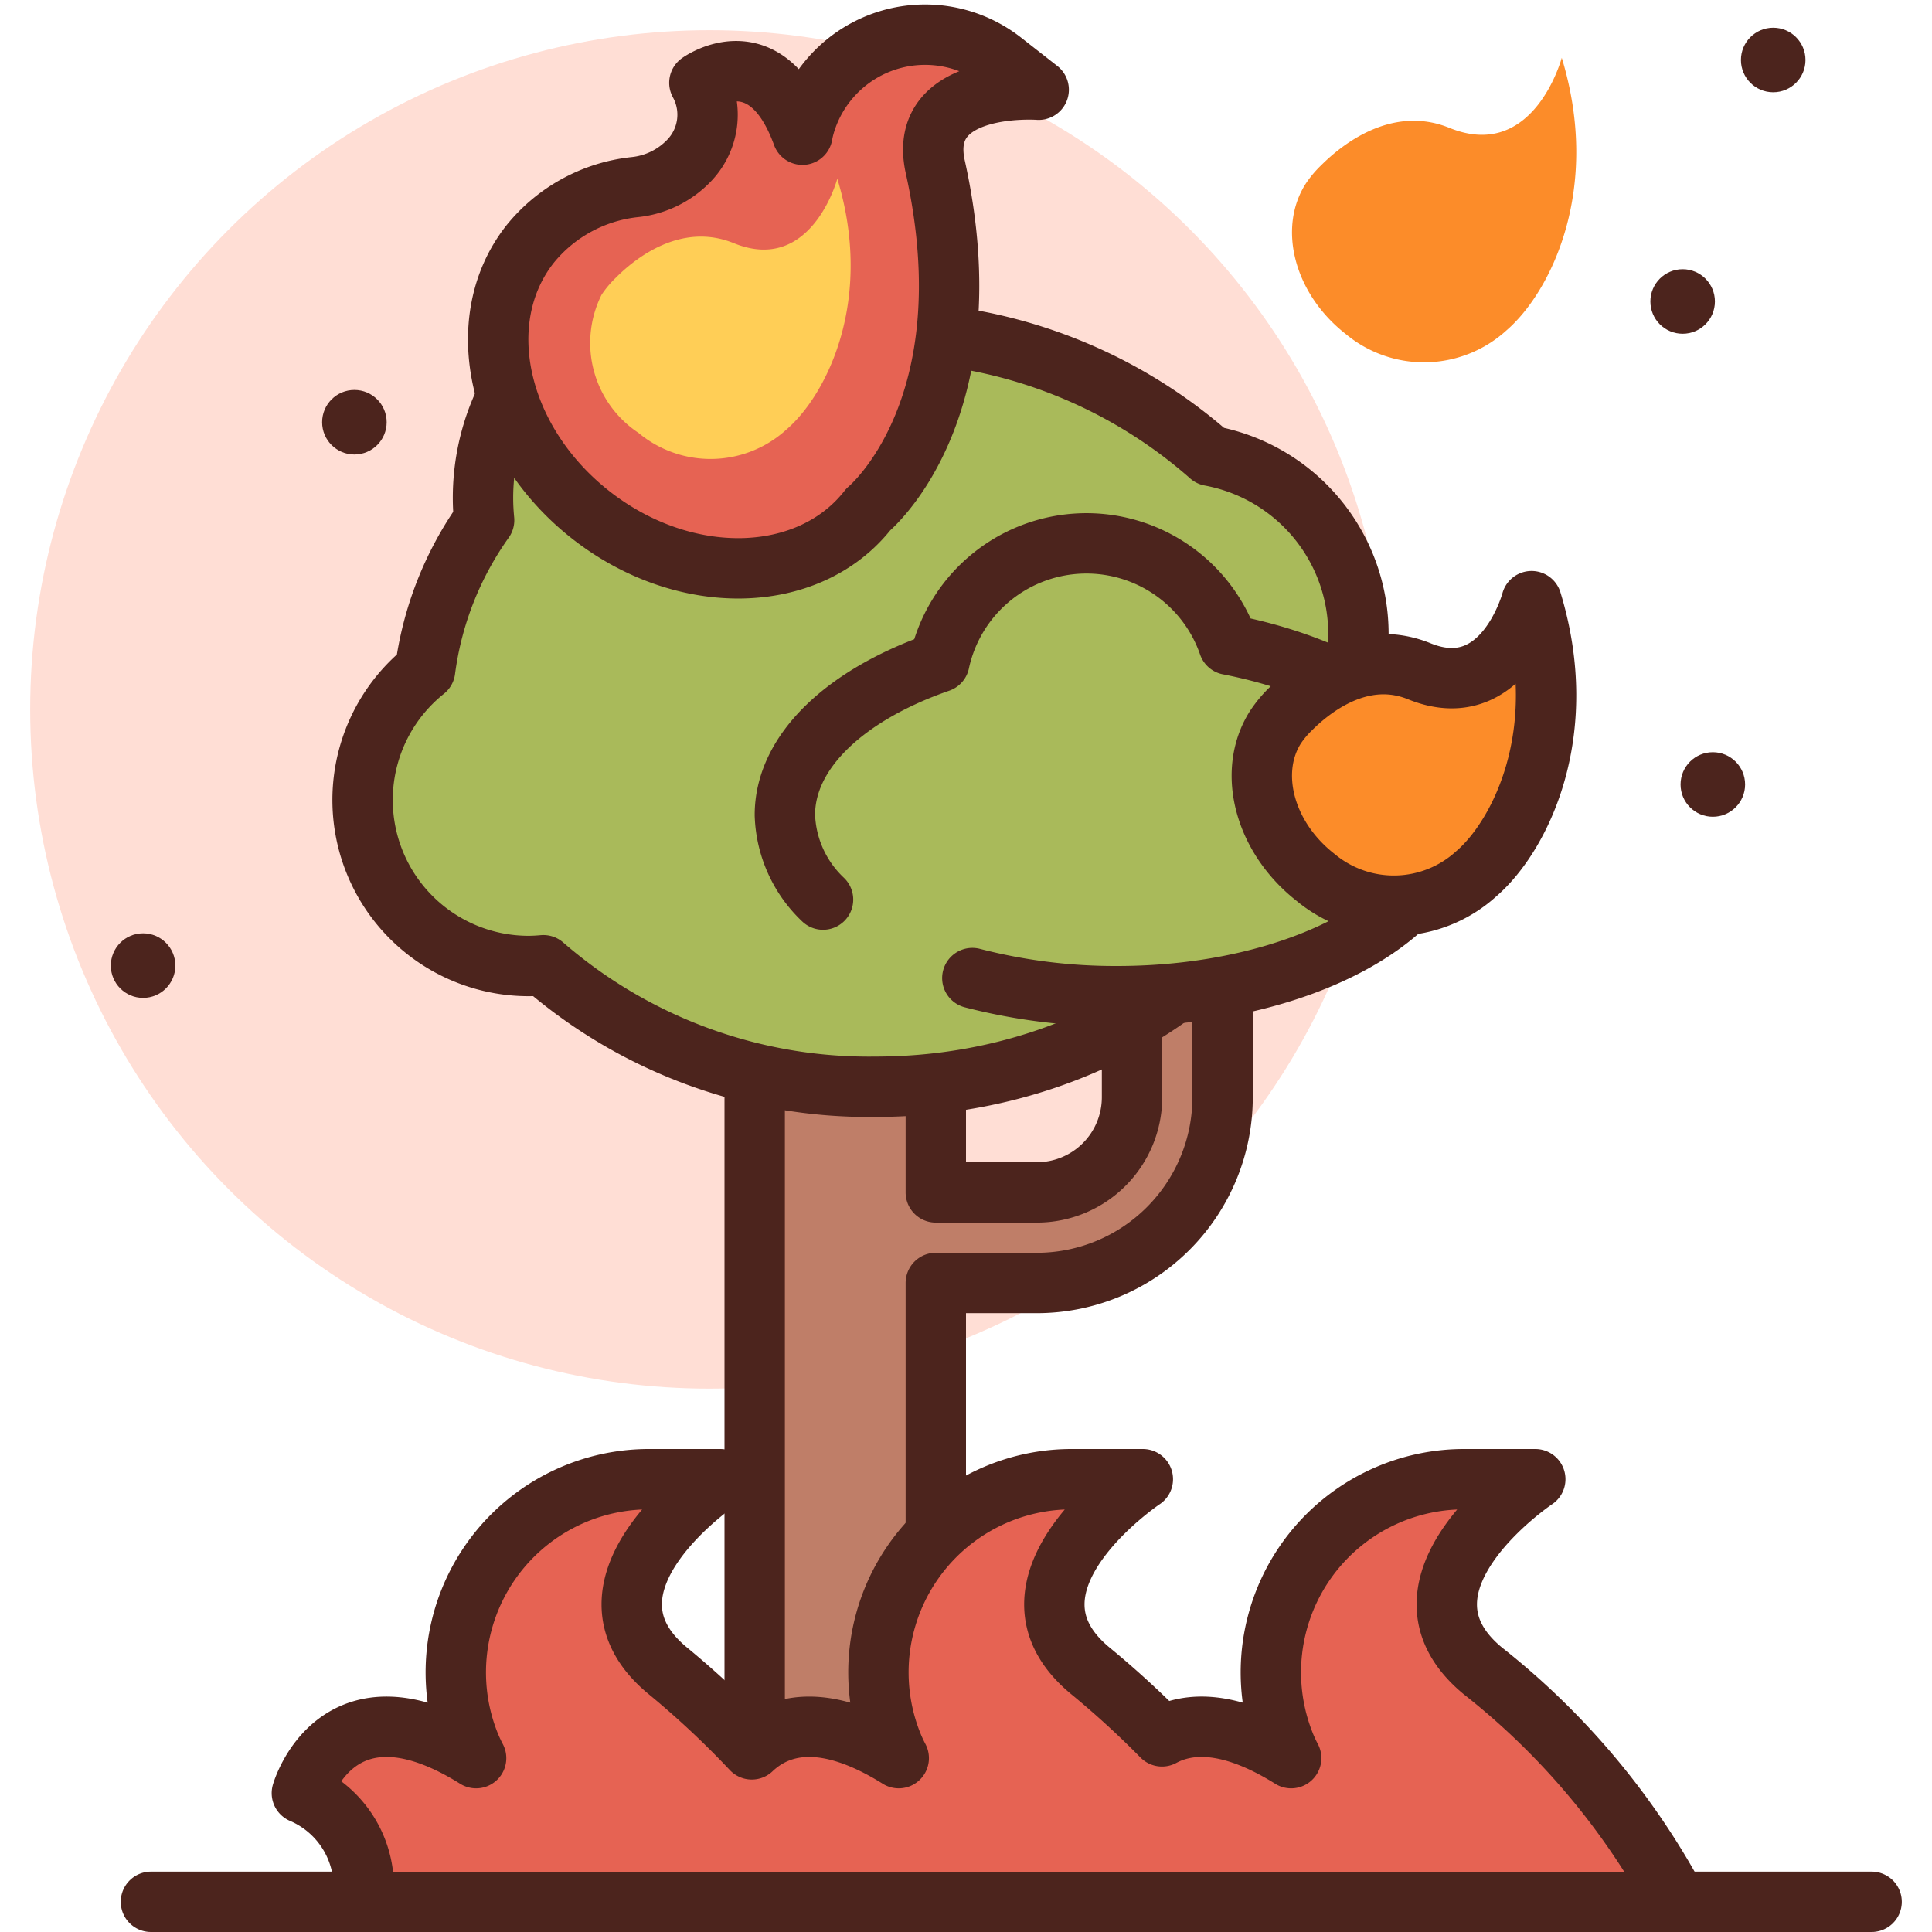 <?xml version="1.0" encoding="utf-8"?><!-- Скачано с сайта svg4.ru / Downloaded from svg4.ru -->
<svg width="800px" height="800px" viewBox="0 0 64 64" id="forest-burn" xmlns="http://www.w3.org/2000/svg"><title>forest-burn</title><circle cx="23.5" cy="23.5" r="22.5" style="fill:#ffded5"/><path d="M39,30.5A1.5,1.5,0,0,0,37.5,32v4.351A3.153,3.153,0,0,1,34.351,39.5H31V35H25V58h6V42.5h3.351A6.155,6.155,0,0,0,40.5,36.351V32A1.5,1.5,0,0,0,39,30.5Z" style="fill:#bf7e68;stroke:#4c241d;stroke-linecap:round;stroke-linejoin:round;stroke-width:2px"/><path d="M45,21a6,6,0,0,0-4.911-5.9A16.409,16.409,0,0,0,29,11c-.133,0-.262.014-.395.017A7.491,7.491,0,0,0,16,16.5c0,.247.014.49.037.731A11.042,11.042,0,0,0,14.082,22.2,5.5,5.5,0,0,0,17.5,32c.168,0,.333-.01.5-.025A16.436,16.436,0,0,0,29,36c7.922,0,14.394-5.121,14.946-11.606A5.968,5.968,0,0,0,45,21Z" style="fill:#a9ba5a;stroke:#4c241d;stroke-linecap:round;stroke-linejoin:round;stroke-width:2px"/><path d="M32.21,32.4A18.892,18.892,0,0,0,37,33c6.075,0,11-2.686,11-6,0-2.6-3.048-4.815-7.3-5.644a4.983,4.983,0,0,0-9.582.579C28.046,23,26,24.867,26,27a4.032,4.032,0,0,0,1.264,2.8" style="fill:#a9ba5a;stroke:#4c241d;stroke-linecap:round;stroke-linejoin:round;stroke-width:2px"/><path d="M28.763,16.876c-1.976,2.526-6.09,2.61-9.186.187S15.572,10.627,17.549,8.1a5.164,5.164,0,0,1,3.463-1.9,2.9,2.9,0,0,0,1.832-.9,2.192,2.192,0,0,0,.324-2.557s2.207-1.6,3.413,1.719a3.121,3.121,0,0,1,.075-.321,4.155,4.155,0,0,1,6.562-2.1l1.19.931s-4.059-.3-3.426,2.554C32.766,13.584,28.763,16.876,28.763,16.876Z" style="fill:#e66353;stroke:#4c241d;stroke-linecap:round;stroke-linejoin:round;stroke-width:2px"/><path d="M20.4,9.2a3.36,3.36,0,0,0-.473.565,3.575,3.575,0,0,0,1.222,4.574,3.731,3.731,0,0,0,4.9-.107c1.334-1.145,2.916-4.286,1.688-8.312,0,0-.848,3.183-3.424,2.137C22.561,7.342,21.042,8.555,20.4,9.2Z" style="fill:#ffce56"/><path d="M42.762,23.478a3.633,3.633,0,0,0-.513.615c-.933,1.471-.376,3.637,1.328,4.97a4.055,4.055,0,0,0,5.324-.116c1.45-1.245,3.169-4.658,1.834-9.033,0,0-.921,3.459-3.72,2.322C45.109,21.463,43.459,22.782,42.762,23.478Z" style="fill:#fc8c29;stroke:#4c241d;stroke-linecap:round;stroke-linejoin:round;stroke-width:2px"/><path d="M43.762,5.478a3.633,3.633,0,0,0-.513.615c-.933,1.471-.376,3.637,1.328,4.97a4.055,4.055,0,0,0,5.324-.116c1.45-1.245,3.169-4.658,1.834-9.033,0,0-.921,3.459-3.72,2.322C46.109,3.463,44.459,4.782,43.762,5.478Z" style="fill:#fc8c29"/><circle cx="58.74" cy="1.987" r="1.069" style="fill:#4c241d"/><circle cx="4.74" cy="31.987" r="1.069" style="fill:#4c241d"/><circle cx="11.74" cy="13.987" r="1.069" style="fill:#4c241d"/><circle cx="56.74" cy="25.987" r="1.069" style="fill:#4c241d"/><circle cx="55.74" cy="9.987" r="1.069" style="fill:#4c241d"/><path d="M49.125,55.353C45.643,52.486,50.858,49,50.858,49H48.529a6.4,6.4,0,0,0-5.971,8.78,4.95,4.95,0,0,0,.214.461c-2.031-1.269-3.391-1.2-4.279-.722a30.618,30.618,0,0,0-2.368-2.166C32.643,52.486,37.858,49,37.858,49H35.529a6.4,6.4,0,0,0-5.971,8.78,4.95,4.95,0,0,0,.214.461c-2.55-1.594-4.041-1.075-4.868-.291a30.065,30.065,0,0,0-2.779-2.6C18.643,52.486,23.858,49,23.858,49H21.529a6.4,6.4,0,0,0-5.971,8.78,4.95,4.95,0,0,0,.214.461C11.151,55.353,10,59.4,10,59.4a3.375,3.375,0,0,1,2.035,3.41c0,.067-.025.129-.032.194H55.548A24.54,24.54,0,0,0,49.125,55.353Z" style="fill:#e66353;stroke:#4c241d;stroke-linecap:round;stroke-linejoin:round;stroke-width:2px"/><line x1="5" y1="63" x2="12" y2="63" style="fill:none;stroke:#4c241d;stroke-linecap:round;stroke-linejoin:round;stroke-width:2px"/><line x1="55" y1="63" x2="62" y2="63" style="fill:none;stroke:#4c241d;stroke-linecap:round;stroke-linejoin:round;stroke-width:2px"/></svg>